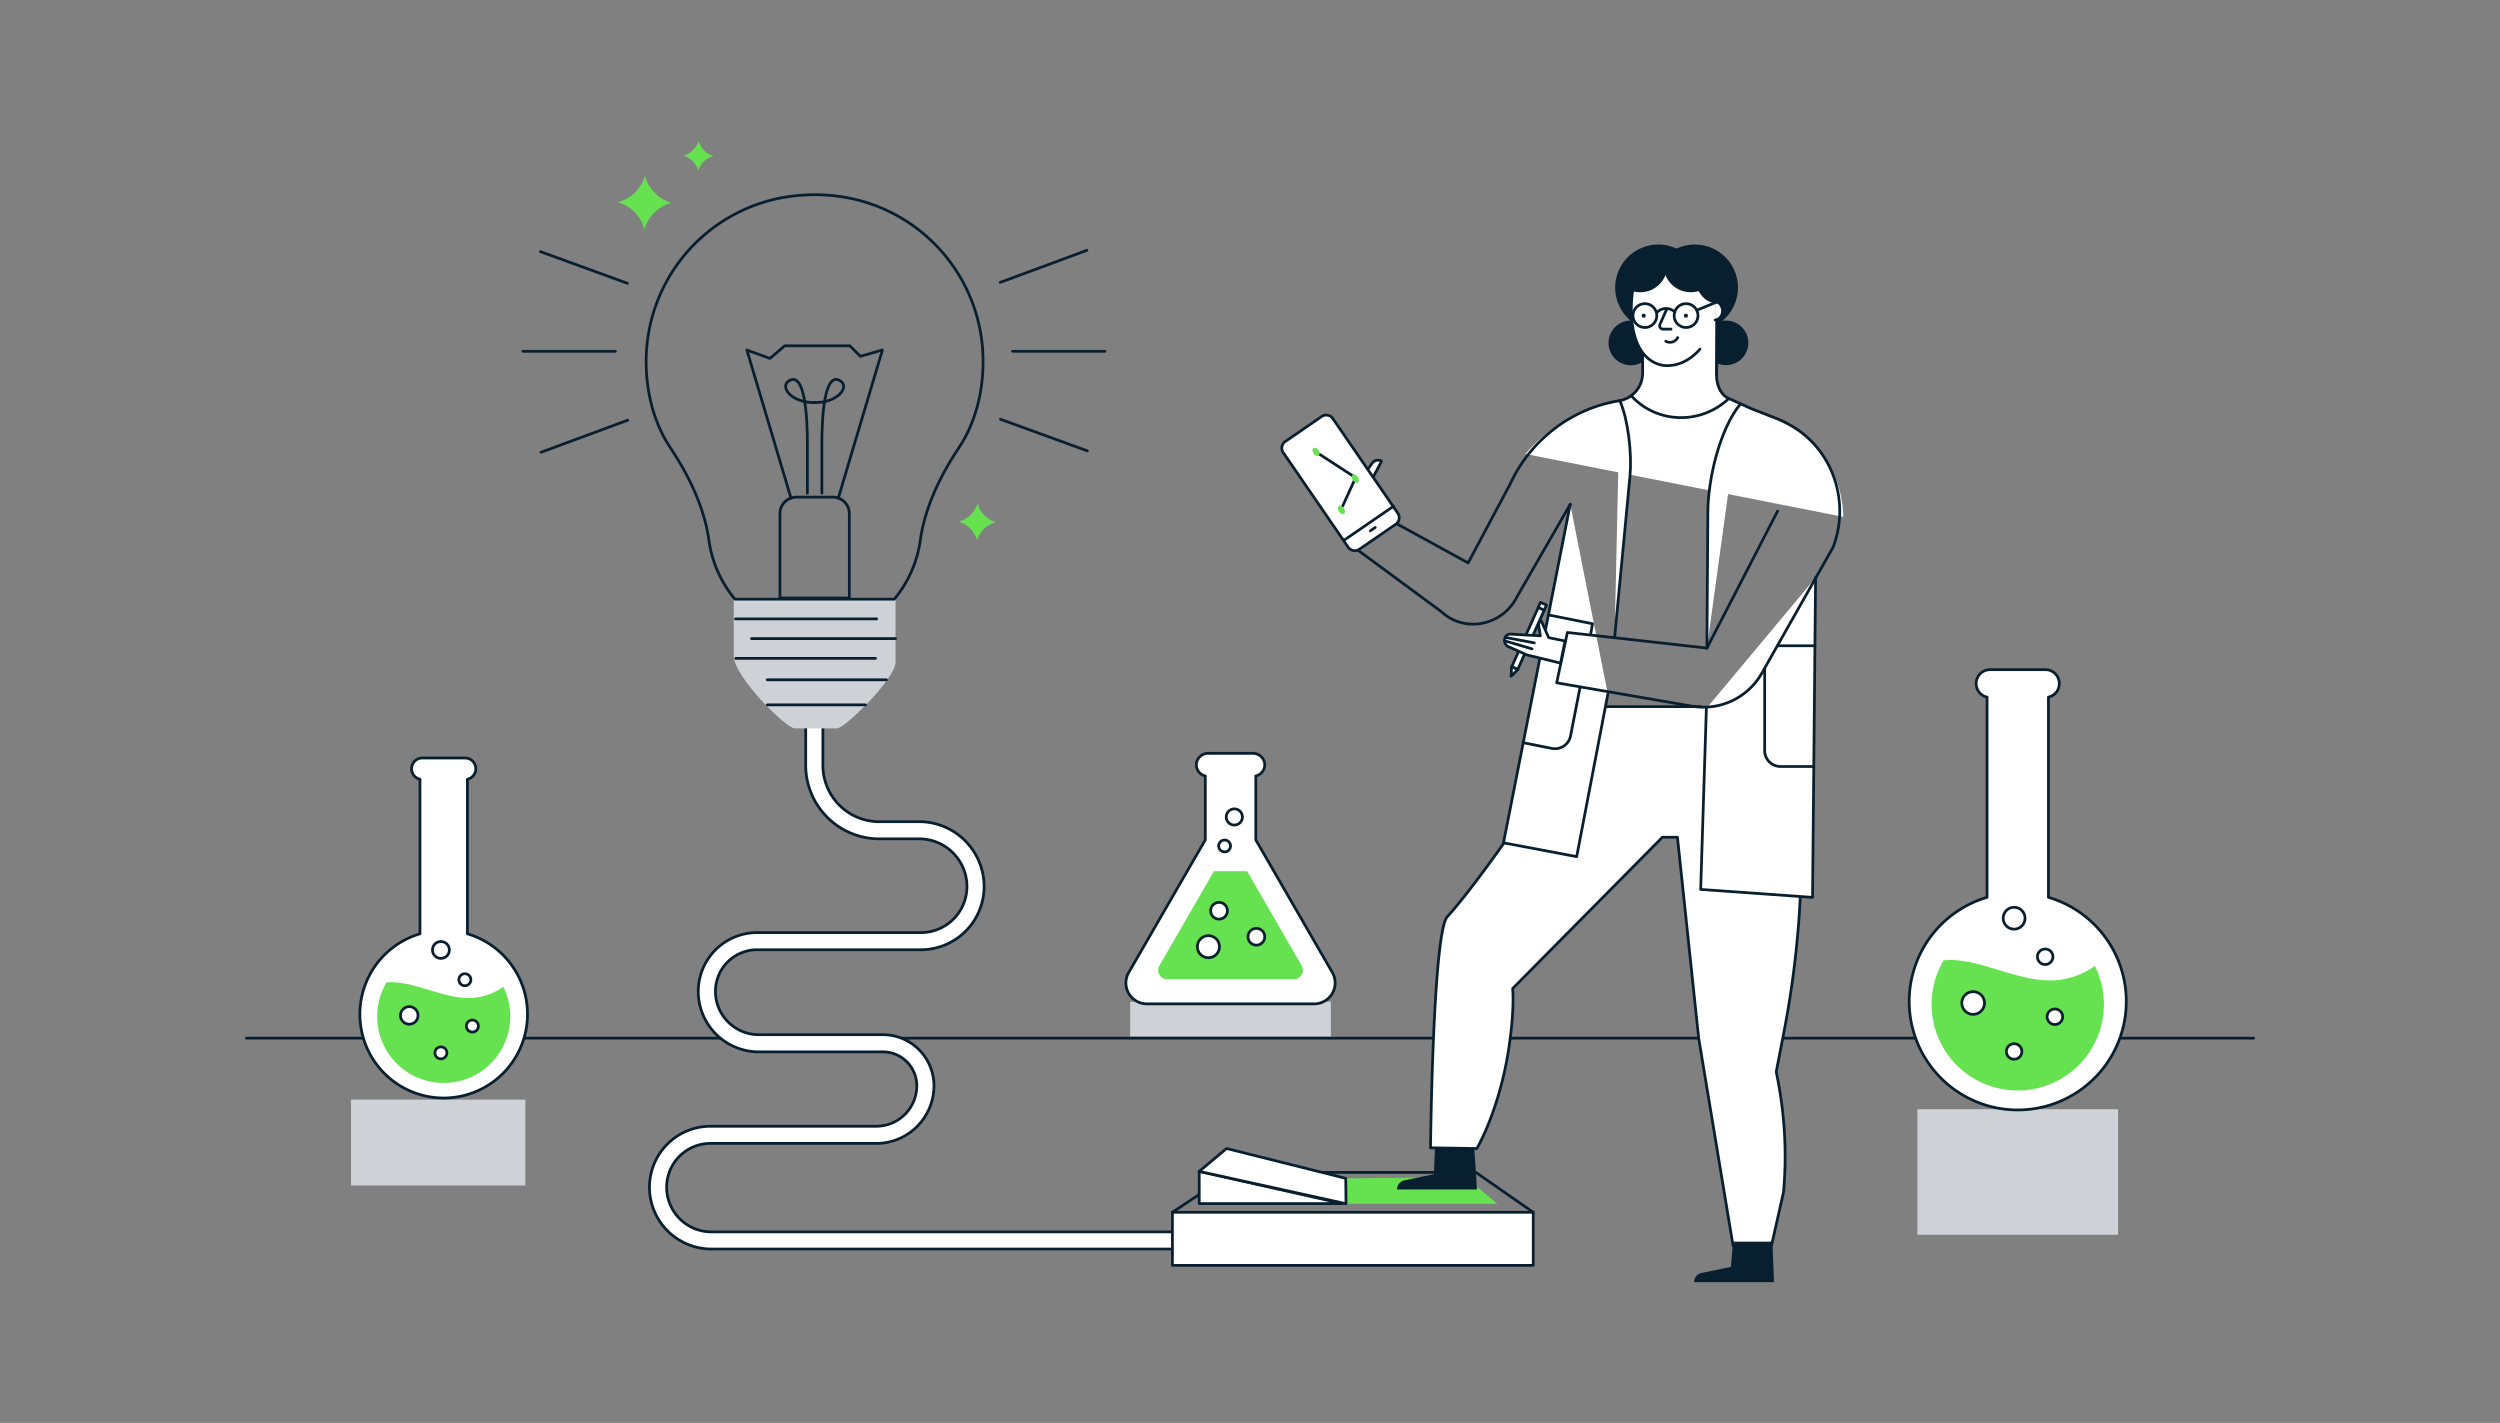 <svg xmlns="http://www.w3.org/2000/svg" xmlns:xlink="http://www.w3.org/1999/xlink" width="1309" height="745" viewBox="0 0 1309 745">
  <rect x="0" y="0" width="1309" height="745" fill="#808080" stroke="none"/>
  <defs>
    <clipPath id="clip-Hero-Services-WhenToCall2">
      <rect width="1309" height="745"/>
    </clipPath>
  </defs>
  <g id="Hero-Services-WhenToCall2" clip-path="url(#clip-Hero-Services-WhenToCall2)">
    <g id="Service_Page_Analytics_aren_t_easy" data-name="Service Page_Analytics aren_t easy" transform="translate(-27.254 -14.21)">
      <rect id="Rectangle_131" data-name="Rectangle 131" width="105.068" height="18.245" transform="translate(619.02 538.72)" fill="#ced2d6"/>
      <rect id="Rectangle_132" data-name="Rectangle 132" width="105.068" height="65.755" transform="translate(1031.212 594.989)" fill="#ced2d6"/>
      <rect id="Rectangle_133" data-name="Rectangle 133" width="91.297" height="44.963" transform="translate(211.031 589.985)" fill="#ced2d6"/>
      <line id="Line_592" data-name="Line 592" x2="1051.027" transform="translate(156.24 557.79)" fill="none" stroke="#081f30" stroke-linecap="round" stroke-linejoin="round" stroke-miterlimit="10" stroke-width="1.45"/>
      <g id="Group_180" data-name="Group 180" transform="translate(367.316 390.991)">
        <path id="Path_411" data-name="Path 411" d="M688.62,736.4H447.177a32.407,32.407,0,0,1-32.367-32.367,31.954,31.954,0,0,1,31.918-31.918h86.856a21.224,21.224,0,0,0,21.2-21.2,17.778,17.778,0,0,0-17.755-17.755h-65.02a31.682,31.682,0,0,1-31.649-31.649,30.825,30.825,0,0,1,30.792-30.792h85.779a24.14,24.14,0,0,0,24.114-24.114,25.005,25.005,0,0,0-24.979-24.979H535.086a38.5,38.5,0,0,1-38.457-38.449v-19.5a4.49,4.49,0,1,1,8.979,0v19.5a29.5,29.5,0,0,0,29.477,29.469h20.979a34,34,0,0,1,33.959,33.959A33.13,33.13,0,0,1,556.931,579.7H471.161a21.835,21.835,0,0,0-21.812,21.812,22.7,22.7,0,0,0,22.669,22.669h65.02a26.763,26.763,0,0,1,26.734,26.734A30.214,30.214,0,0,1,533.593,681.1H446.736A22.964,22.964,0,0,0,423.8,704.037a23.412,23.412,0,0,0,23.388,23.388H688.628a4.49,4.49,0,1,1-.008,8.98Z" transform="translate(-414.81 -459.19)" fill="#fff" stroke="#081f30" stroke-linecap="round" stroke-linejoin="round" stroke-miterlimit="10" stroke-width="1.45"/>
      </g>
      <rect id="Rectangle_134" data-name="Rectangle 134" width="188.921" height="27.796" transform="translate(641.125 648.964)" fill="#fff" stroke="#081f30" stroke-linecap="round" stroke-linejoin="round" stroke-miterlimit="10" stroke-width="1.45"/>
      <path id="Path_412" data-name="Path 412" d="M750.23,770.51l31.355-20.89h127.55l30.016,20.89" transform="translate(-109.105 -121.545)" fill="none" stroke="#081f30" stroke-linecap="round" stroke-linejoin="round" stroke-miterlimit="10" stroke-width="1.45"/>
      <path id="Path_413" data-name="Path 413" d="M767.43,748.97v16.873h74.84Z" transform="translate(-112.264 -121.426)" fill="#fff" stroke="#081f30" stroke-linecap="round" stroke-linejoin="round" stroke-miterlimit="10" stroke-width="1.45"/>
      <path id="Path_414" data-name="Path 414" d="M861.549,766.582h79.265l-16.881-13.9-62.522.629Z" transform="translate(-129.526 -122.107)" fill="#66e251"/>
      <path id="Path_415" data-name="Path 415" d="M1107.135,458.188c1.045,14.914,1.861,32.473,2.5,49.069a499.594,499.594,0,0,1-8.759,113.795l-4.082,21.1a211.538,211.538,0,0,1,3.828,62.963l-6.22,27.567-20.179.563L1056.2,624.5l-11.126-105.248h-7.845L958.8,598.456s1.249,11.755-2.5,34.269c-5.118,30.7-16.253,49.534-16.253,49.534l-24.261-.384s1.241-112.636,8.743-120.93C942.974,540.571,980,485.7,978.851,483.4l5.812-32.514h72.432" transform="translate(-139.515 -66.674)" fill="#fff" stroke="#081f30" stroke-linecap="round" stroke-linejoin="round" stroke-miterlimit="10" stroke-width="1.45"/>
      <path id="Path_416" data-name="Path 416" d="M934.764,733.918l1.388,21.739H894.34a4.892,4.892,0,0,1,3.9-4.792l15.347-3.176.6-13.779h20.571Z" transform="translate(-135.575 -118.66)" fill="#081f30"/>
      <path id="Path_417" data-name="Path 417" d="M1125.855,794.04l.816,21.183H1084.86a4.893,4.893,0,0,1,3.9-4.792l15.347-3.175,1.175-13.216Z" transform="translate(-170.57 -129.704)" fill="#081f30"/>
      <path id="Path_418" data-name="Path 418" d="M1149.233,368.18l-1.592,167.386-58.571-4.171,2.98-94.75" transform="translate(-171.343 -51.482)" fill="#fff" stroke="#081f30" stroke-linecap="round" stroke-linejoin="round" stroke-miterlimit="10" stroke-width="1.45"/>
      <path id="Path_419" data-name="Path 419" d="M1130.12,426.77v42.71a8.313,8.313,0,0,0,8.31,8.31h16.963" transform="translate(-178.883 -62.244)" fill="none" stroke="#081f30" stroke-linecap="round" stroke-linejoin="round" stroke-miterlimit="10" stroke-width="1.45"/>
      <path id="Path_420" data-name="Path 420" d="M997.545,321.07,962.59,498.334l38.326,7.249,16.318-85.093" transform="translate(-148.111 -42.829)" fill="#fff" stroke="#081f30" stroke-linecap="round" stroke-linejoin="round" stroke-miterlimit="10" stroke-width="1.45"/>
      <path id="Path_421" data-name="Path 421" d="M878.024,301.814l4.465-8.465h0a3.653,3.653,0,0,0-4.882.988L874,299.381" transform="translate(-131.839 -37.638)" fill="#fff" stroke="#081f30" stroke-linecap="round" stroke-linejoin="round" stroke-miterlimit="10" stroke-width="1.45"/>
      <g id="Group_181" data-name="Group 181" transform="translate(720.593 271.436)">
        <path id="Path_422" data-name="Path 422" d="M867.294,338.837,854.559,326.91l-6.294-8.5a3.5,3.5,0,0,1,.522-4.726l.3-.261a2.813,2.813,0,0,1,3.51-.147l17.869,13.045a9.434,9.434,0,0,1,1.771,1.7l2.155,2.71" transform="translate(-847.578 -312.733)" fill="#fff" stroke="#081f30" stroke-linecap="round" stroke-linejoin="round" stroke-miterlimit="10" stroke-width="1.45"/>
        <line id="Line_593" data-name="Line 593" x1="10" y1="11.42" transform="translate(0.459 1.981)" fill="#fff" stroke="#081f30" stroke-linecap="round" stroke-linejoin="round" stroke-miterlimit="10" stroke-width="1.45"/>
        <line id="Line_594" data-name="Line 594" x1="11.371" y1="10.759" transform="translate(1.724 0.675)" fill="#fff" stroke="#081f30" stroke-linecap="round" stroke-linejoin="round" stroke-miterlimit="10" stroke-width="1.45"/>
      </g>
      <path id="Path_423" data-name="Path 423" d="M1091.479,194.282a11.6,11.6,0,0,0-1.935.171A22.571,22.571,0,0,0,1065.61,156.6a22.571,22.571,0,0,0-24.13,37.689,11.7,11.7,0,1,0,9.624,4.775,22.741,22.741,0,0,0,4.922.547,22.5,22.5,0,0,0,9.575-2.131,22.583,22.583,0,0,0,17.028.865,11.676,11.676,0,1,0,8.849-4.065Z" transform="translate(-160.495 -12.228)" fill="#081f30"/>
      <path id="Path_424" data-name="Path 424" d="M976.78,267.573c11.918-14.326,27.445-23.134,47.453-26.914l1.878-.318a.911.911,0,0,0,.139-.016.232.232,0,0,0,.106-.033,15.509,15.509,0,0,0,12.416-15.167v-9.91c.441.122-5.494-3.192-5.494-33.347,0-.833,5.184,1.478,9.167-.416,3.322-1.575,7.306-8.7,7.5-8.335,4.588,8.335,10.212,9.8,17.51,8.335.131.139,5.518,7.086,5.731,7.086.979,0,5.608,2.188,5.608,3.812,0,1.641-.816,3.02-1.8,3.02a.725.725,0,0,0-.727.71l-.171,30.228a17.021,17.021,0,0,0,1.322,6.865,11.338,11.338,0,0,0,4.906,5.706l11.1,5.02c1.012.457,2.049.9,3.086,1.3l10.612,4.131c21.894,8.522,35.363,27.649,36.008,51.159" transform="translate(-150.717 -15.65)" fill="#fff"/>
      <rect id="Rectangle_135" data-name="Rectangle 135" width="34.955" height="21.232" transform="translate(922.395 215.442) rotate(180)" fill="#fff"/>
      <path id="Path_425" data-name="Path 425" d="M1006.319,254.58l-1.992.335c-.2.033-.384.073-.58.114a76.831,76.831,0,0,0-54.808,43.159l-22.049,41.371-46.6-25.543L869.03,332.775l43.73,32.236c.31.294.637.58.955.849,12.31,10.424,31.249,6.139,38.579-8.228l28.057-48.759" transform="translate(-130.926 -30.616)" fill="none" stroke="#081f30" stroke-linecap="round" stroke-linejoin="round" stroke-miterlimit="10" stroke-width="1.45"/>
      <g id="Group_182" data-name="Group 182" transform="translate(301.055 198.144)">
        <line id="Line_595" data-name="Line 595" x2="48.416" fill="none" stroke="#081f30" stroke-linecap="round" stroke-linejoin="round" stroke-miterlimit="10" stroke-width="1.45"/>
        <line id="Line_596" data-name="Line 596" x2="48.416" transform="translate(256.349)" fill="none" stroke="#081f30" stroke-linecap="round" stroke-linejoin="round" stroke-miterlimit="10" stroke-width="1.45"/>
      </g>
      <g id="Group_183" data-name="Group 183" transform="translate(310.516 145.271)">
        <line id="Line_597" data-name="Line 597" y1="16.8" x2="45.412" transform="translate(0 88.946)" fill="none" stroke="#081f30" stroke-linecap="round" stroke-linejoin="round" stroke-miterlimit="10" stroke-width="1.45"/>
        <line id="Line_598" data-name="Line 598" y1="16.8" x2="45.412" transform="translate(240.43)" fill="none" stroke="#081f30" stroke-linecap="round" stroke-linejoin="round" stroke-miterlimit="10" stroke-width="1.45"/>
      </g>
      <path id="Path_426" data-name="Path 426" d="M1049.153,223.55v10.841a14.762,14.762,0,0,1-11.943,14.49h0" transform="translate(-161.817 -24.916)" fill="none" stroke="#081f30" stroke-linecap="round" stroke-linejoin="round" stroke-miterlimit="10" stroke-width="1.45"/>
      <path id="Path_427" data-name="Path 427" d="M1095.256,253.319c-14.481,13.388-37.159,12.833-50.547-1.649" transform="translate(-163.195 -30.081)" fill="none" stroke="#081f30" stroke-linecap="round" stroke-linejoin="round" stroke-miterlimit="10" stroke-width="1.45"/>
      <path id="Path_428" data-name="Path 428" d="M1088.27,183.47c1.51,2.612,3.828,6.131,9.233,6.506l-.245,37.836" transform="translate(-171.196 -17.554)" fill="#fff" stroke="#081f30" stroke-linecap="round" stroke-linejoin="round" stroke-miterlimit="10" stroke-width="1.45"/>
      <path id="Path_429" data-name="Path 429" d="M1080.542,214.679c-5,5.763-11.265,8.816-17.657,8.637a13.894,13.894,0,0,1-4.122-.727c-14.408-4.98-15.265-25.82-13.494-38.489" transform="translate(-163.174 -17.67)" fill="#fff" stroke="#081f30" stroke-linecap="round" stroke-linejoin="round" stroke-miterlimit="10" stroke-width="1.45"/>
      <path id="Path_430" data-name="Path 430" d="M1080.419,199.869a1.069,1.069,0,1,1-1.069-1.069A1.068,1.068,0,0,1,1080.419,199.869Z" transform="translate(-169.361 -20.37)" fill="#081f30"/>
      <path id="Path_431" data-name="Path 431" d="M1053.349,199.869a1.069,1.069,0,1,1-1.069-1.069A1.068,1.068,0,0,1,1053.349,199.869Z" transform="translate(-164.389 -20.37)" fill="#081f30"/>
      <path id="Path_432" data-name="Path 432" d="M1066.7,216.11a4.615,4.615,0,0,0,6.237-1.91" transform="translate(-167.234 -23.199)" fill="#fff" stroke="#081f30" stroke-linecap="round" stroke-linejoin="round" stroke-miterlimit="10" stroke-width="1.45"/>
      <path id="Path_433" data-name="Path 433" d="M1066.465,195.93l-3.551,7.951a1.784,1.784,0,0,0,1.633,2.514h4.163" transform="translate(-166.51 -19.843)" fill="#fff" stroke="#081f30" stroke-linecap="round" stroke-linejoin="round" stroke-miterlimit="10" stroke-width="1.45"/>
      <path id="Path_434" data-name="Path 434" d="M1045.36,181.45a13.475,13.475,0,0,0,16.9-8.8" transform="translate(-163.314 -15.567)" fill="none" stroke="#081f30" stroke-linecap="round" stroke-linejoin="round" stroke-miterlimit="10" stroke-width="1.45"/>
      <path id="Path_435" data-name="Path 435" d="M1083.838,181.45a13.475,13.475,0,0,1-16.9-8.8" transform="translate(-167.278 -15.567)" fill="none" stroke="#081f30" stroke-linecap="round" stroke-linejoin="round" stroke-miterlimit="10" stroke-width="1.45"/>
      <path id="Path_436" data-name="Path 436" d="M1005,438.37l-4.988,25.526a8.314,8.314,0,0,1-9.755,6.563l-15.118-3.012" transform="translate(-150.416 -64.375)" fill="none" stroke="#081f30" stroke-linecap="round" stroke-linejoin="round" stroke-miterlimit="10" stroke-width="1.45"/>
      <path id="Path_437" data-name="Path 437" d="M991.87,392.15l22.71,4.531-1.012,5.7" transform="translate(-153.489 -55.885)" fill="none" stroke="#081f30" stroke-linecap="round" stroke-linejoin="round" stroke-miterlimit="10" stroke-width="1.45"/>
      <g id="Group_184" data-name="Group 184" transform="translate(365.585 116.145)">
        <path id="Path_438" data-name="Path 438" d="M468.85,381.938V411.75c0,10.555,27.322,37.869,32.016,37.869h22.081c3.935,0,30.637-25.926,30.637-34.775V381.93H468.85Z" transform="translate(-423.005 -170.152)" fill="#ced2d6"/>
        <line id="Line_599" data-name="Line 599" x2="73.893" transform="translate(46.775 222.12)" fill="none" stroke="#081f30" stroke-linecap="round" stroke-linejoin="round" stroke-miterlimit="10" stroke-width="1.45"/>
        <line id="Line_600" data-name="Line 600" x2="73.159" transform="translate(46.898 242.781)" fill="none" stroke="#081f30" stroke-linecap="round" stroke-linejoin="round" stroke-miterlimit="10" stroke-width="1.45"/>
        <line id="Line_601" data-name="Line 601" x2="75.42" transform="translate(55.159 232.439)" fill="none" stroke="#081f30" stroke-linecap="round" stroke-linejoin="round" stroke-miterlimit="10" stroke-width="1.45"/>
        <line id="Line_602" data-name="Line 602" x2="62.375" transform="translate(63.42 254.006)" fill="none" stroke="#081f30" stroke-linecap="round" stroke-linejoin="round" stroke-miterlimit="10" stroke-width="1.45"/>
        <line id="Line_603" data-name="Line 603" x2="51.346" transform="translate(63.461 267.14)" fill="none" stroke="#081f30" stroke-linecap="round" stroke-linejoin="round" stroke-miterlimit="10" stroke-width="1.45"/>
        <path id="Path_439" data-name="Path 439" d="M508.452,122.835c-2.049-.171-4.082-.286-6.106-.31-.163,0-.318-.024-.482-.024-.049,0-.09.008-.139.008-.278,0-.547.008-.824.008s-.547-.008-.824-.008c-.049,0-.09-.008-.139-.008-.163,0-.318.024-.482.024-2.016.024-4.057.131-6.106.31a87.192,87.192,0,0,0-80.661,86.914c0,16.694,4.2,32.6,12.833,45.526,13.771,20.628,18.555,37.273,20.032,48.212a61.438,61.438,0,0,0,13.616,30.8h83.444a61.61,61.61,0,0,0,13.616-30.8c1.486-10.939,6.261-27.583,20.032-48.212,8.637-12.93,12.832-28.832,12.832-45.526A87.16,87.16,0,0,0,508.452,122.835Z" transform="translate(-412.69 -122.5)" fill="none" stroke="#081f30" stroke-linecap="round" stroke-linejoin="round" stroke-miterlimit="10" stroke-width="1.45"/>
      </g>
      <g id="Group_186" data-name="Group 186" transform="translate(418.311 195.27)">
        <path id="Path_440" data-name="Path 440" d="M500.39,299.209l-23.11-77.575,12.106,4.4,7.7-6.6H531.2l5.51,5.5,11.551-3.3-23.11,77.575" transform="translate(-477.28 -219.43)" fill="none" stroke="#081f30" stroke-linecap="round" stroke-linejoin="round" stroke-miterlimit="10" stroke-width="1.45"/>
        <g id="Group_185" data-name="Group 185" transform="translate(20.298 17.608)">
          <path id="Path_441" data-name="Path 441" d="M513.537,300.559v-26.2c0-13.828-1.331-38.351-9.886-32.457-4.539,3.127,1.494,11.412,13.886,11.216" transform="translate(-502.145 -241)" fill="none" stroke="#081f30" stroke-linecap="round" stroke-linejoin="round" stroke-miterlimit="10" stroke-width="1.45"/>
          <path id="Path_442" data-name="Path 442" d="M524.5,300.559v-26.2c0-13.828,1.331-38.351,9.886-32.457,4.539,3.127-1.494,11.412-13.886,11.216" transform="translate(-505.516 -241)" fill="none" stroke="#081f30" stroke-linecap="round" stroke-linejoin="round" stroke-miterlimit="10" stroke-width="1.45"/>
        </g>
        <path id="Path_443" data-name="Path 443" d="M507.13,316.49h19.077a8.623,8.623,0,0,1,8.62,8.62v44.2H498.51v-44.2A8.623,8.623,0,0,1,507.13,316.49Z" transform="translate(-481.18 -237.258)" fill="none" stroke="#081f30" stroke-linecap="round" stroke-linejoin="round" stroke-miterlimit="10" stroke-width="1.45"/>
      </g>
      <g id="Group_187" data-name="Group 187" transform="translate(310.255 145.973)">
        <line id="Line_604" data-name="Line 604" x2="45.493" y2="16.579" fill="none" stroke="#081f30" stroke-linecap="round" stroke-linejoin="round" stroke-miterlimit="10" stroke-width="1.45"/>
        <line id="Line_605" data-name="Line 605" x2="45.493" y2="16.571" transform="translate(240.863 87.762)" fill="none" stroke="#081f30" stroke-linecap="round" stroke-linejoin="round" stroke-miterlimit="10" stroke-width="1.45"/>
      </g>
      <path id="Path_444" data-name="Path 444" d="M1112.391,300.952l-37.02,71.746-73.052-8.18-5.608,26.343,70.922,12.253a35.079,35.079,0,0,0,36.5-17.29l37.314-65.942c9.314-24.432-.58-52.342-23.649-64.644a62.435,62.435,0,0,0-6.751-3.094l-10.612-4.122c-1.029-.4-2.049-.824-3.053-1.282l-11.094-5.02c-3.535-1.853-5.861-6.62-5.8-11.91l.139-28.31.033-1.9c1.4,0,2.531-1.673,2.531-3.739s-1.135-3.739-2.531-3.739" transform="translate(-154.378 -19.143)" fill="none" stroke="#081f30" stroke-linecap="round" stroke-linejoin="round" stroke-miterlimit="10" stroke-width="1.45"/>
      <path id="Path_445" data-name="Path 445" d="M1033.86,378.683l8.082-84.873c1-11.273-.841-28.849-5.347-39.24h0" transform="translate(-161.202 -30.614)" fill="#fff" stroke="#081f30" stroke-linecap="round" stroke-linejoin="round" stroke-miterlimit="10" stroke-width="1.45"/>
      <path id="Path_446" data-name="Path 446" d="M1093.07,384.566l.49-71.248c.106-17.249,6.122-43.232,17.045-56.587h0" transform="translate(-172.078 -31.011)" fill="#fff" stroke="#081f30" stroke-linecap="round" stroke-linejoin="round" stroke-miterlimit="10" stroke-width="1.45"/>
      <g id="Group_189" data-name="Group 189" transform="translate(698.423 231.548)">
        <path id="Path_447" data-name="Path 447" d="M860.991,334.139l19.069-13.094a4.181,4.181,0,0,0,1.078-5.812l-34.024-49.551A4.181,4.181,0,0,0,841.3,264.6L822.232,277.7a4.181,4.181,0,0,0-1.078,5.812l34.024,49.551A4.181,4.181,0,0,0,860.991,334.139Z" transform="translate(-820.42 -263.87)" fill="#fff" stroke="#081f30" stroke-linecap="round" stroke-linejoin="round" stroke-miterlimit="10" stroke-width="1.45"/>
        <g id="Group_188" data-name="Group 188" transform="translate(16.042 17.088)">
          <line id="Line_606" data-name="Line 606" x2="17.592" y2="11.437" transform="translate(3.843 3.516)" fill="none" stroke="#081f30" stroke-linecap="round" stroke-linejoin="round" stroke-miterlimit="10" stroke-width="1.45"/>
          <line id="Line_607" data-name="Line 607" y1="13.788" x2="6.294" transform="translate(15.786 16.782)" fill="none" stroke="#081f30" stroke-linecap="round" stroke-linejoin="round" stroke-miterlimit="10" stroke-width="1.45"/>
          <path id="Path_448" data-name="Path 448" d="M840.674,284.931c-.759.4-.808,1.649-.106,2.784s1.886,1.722,2.645,1.322.808-1.649.106-2.784S841.434,284.523,840.674,284.931Z" transform="translate(-840.072 -284.802)" fill="#66e251"/>
          <path id="Path_449" data-name="Path 449" d="M865.844,302.061c-.759.4-.808,1.649-.106,2.784s1.886,1.722,2.645,1.322.808-1.649.106-2.784S866.6,301.653,865.844,302.061Z" transform="translate(-844.695 -287.949)" fill="#66e251"/>
          <path id="Path_450" data-name="Path 450" d="M857,322.181c-.759.4-.808,1.649-.106,2.784s1.886,1.722,2.645,1.322.808-1.649.106-2.784S857.764,321.773,857,322.181Z" transform="translate(-843.071 -291.645)" fill="#66e251"/>
        </g>
        <line id="Line_608" data-name="Line 608" y1="17.877" x2="26.024" transform="translate(32.473 47.714)" fill="none" stroke="#081f30" stroke-linecap="round" stroke-linejoin="round" stroke-miterlimit="10" stroke-width="1.45"/>
        <line id="Line_609" data-name="Line 609" y1="1.771" x2="2.58" transform="translate(46.318 58.857)" fill="none" stroke="#081f30" stroke-linecap="round" stroke-linejoin="round" stroke-miterlimit="10" stroke-width="1.45"/>
      </g>
      <path id="Path_451" data-name="Path 451" d="M1098.36,200.722c1.951,0,3.853-2.122,3.853-4.735s-1.78-4.767-3.731-4.767" transform="translate(-173.049 -18.978)" fill="#fff" stroke="#081f30" stroke-linecap="round" stroke-linejoin="round" stroke-miterlimit="10" stroke-width="1.45"/>
      <line id="Line_610" data-name="Line 610" x2="18.759" transform="translate(958.225 352.33)" fill="none" stroke="#081f30" stroke-linecap="round" stroke-linejoin="round" stroke-miterlimit="10" stroke-width="1.45"/>
      <circle id="Ellipse_206" data-name="Ellipse 206" cx="6.253" cy="6.253" r="6.253" transform="translate(882.258 173.197)" fill="none" stroke="#081f30" stroke-linecap="round" stroke-linejoin="round" stroke-miterlimit="10" stroke-width="1.45"/>
      <circle id="Ellipse_207" data-name="Ellipse 207" cx="6.253" cy="6.253" r="6.253" transform="translate(903.825 173.197)" fill="none" stroke="#081f30" stroke-linecap="round" stroke-linejoin="round" stroke-miterlimit="10" stroke-width="1.45"/>
      <path id="Path_452" data-name="Path 452" d="M1070.448,197.42a6.5,6.5,0,0,0-9.208,0" transform="translate(-166.231 -19.766)" fill="none" stroke="#081f30" stroke-linecap="round" stroke-linejoin="round" stroke-miterlimit="10" stroke-width="1.45"/>
      <line id="Line_611" data-name="Line 611" y1="4.375" x2="10.628" transform="translate(915.711 172.258)" fill="none" stroke="#081f30" stroke-linecap="round" stroke-linejoin="round" stroke-miterlimit="10" stroke-width="1.45"/>
      <path id="Path_453" data-name="Path 453" d="M422.661,124.533h0a19.976,19.976,0,0,0-14.253,13.918h0A19.976,19.976,0,0,0,394.49,124.2h0a19.976,19.976,0,0,0,14.253-13.918h0A19.949,19.949,0,0,0,422.661,124.533Z" transform="translate(-43.762 -4.111)" fill="#66e251"/>
      <path id="Path_454" data-name="Path 454" d="M632.659,330.274h0a13.859,13.859,0,0,0-9.894,9.665h0a13.86,13.86,0,0,0-9.665-9.894h0a13.859,13.859,0,0,0,9.894-9.665h0A13.845,13.845,0,0,0,632.659,330.274Z" transform="translate(-83.916 -42.702)" fill="#66e251"/>
      <path id="Path_455" data-name="Path 455" d="M452.334,95.892h0a11.185,11.185,0,0,0-7.992,7.812h0a11.185,11.185,0,0,0-7.812-7.992h0a11.185,11.185,0,0,0,7.992-7.812h0A11.185,11.185,0,0,0,452.334,95.892Z" transform="translate(-51.484 0)" fill="#66e251"/>
      <path id="Path_456" data-name="Path 456" d="M767.43,746.275,781.748,734.3l62.4,15.632.139,13.273Z" transform="translate(-112.264 -118.731)" fill="#fff" stroke="#081f30" stroke-linecap="round" stroke-linejoin="round" stroke-miterlimit="10" stroke-width="1.45"/>
      <g id="Group_190" data-name="Group 190" transform="translate(818.471 329.61)">
        <rect id="Rectangle_136" data-name="Rectangle 136" width="3.437" height="34.073" transform="translate(3.494 35.073) rotate(-155.921)" fill="#fff" stroke="#081f30" stroke-linecap="round" stroke-linejoin="round" stroke-miterlimit="10" stroke-width="1.45"/>
        <path id="Path_457" data-name="Path 457" d="M967.733,425.29l-.253,4.971,3.535-3.51Z" transform="translate(-967.48 -391.582)" fill="#fff" stroke="#081f30" stroke-linecap="round" stroke-linejoin="round" stroke-miterlimit="10" stroke-width="1.45"/>
        <rect id="Rectangle_137" data-name="Rectangle 137" width="3.478" height="2.898" transform="translate(17.367 4.065) rotate(-155.921)" fill="#fff" stroke="#081f30" stroke-linecap="round" stroke-linejoin="round" stroke-miterlimit="10" stroke-width="1.45"/>
      </g>
      <g id="Group_191" data-name="Group 191" transform="translate(815.035 339.343)">
        <path id="Path_458" data-name="Path 458" d="M982,403.7l-15.412-.882a2.813,2.813,0,0,0-2.98,1.861l-.131.375a3.5,3.5,0,0,0,1.878,4.367l9.657,4.294L992.6,418l2.351-11.592-8.555-1.739-3.877-8.751h0c-1.8.661-1.535,2.6-1,4.441Z" transform="translate(-963.272 -395.92)" fill="#fff" stroke="#081f30" stroke-linecap="round" stroke-linejoin="round" stroke-miterlimit="10" stroke-width="1.45"/>
        <line id="Line_612" data-name="Line 612" x1="14.351" y1="4.22" transform="translate(0.048 10.4)" fill="#fff" stroke="#081f30" stroke-linecap="round" stroke-linejoin="round" stroke-miterlimit="10" stroke-width="1.45"/>
        <line id="Line_613" data-name="Line 613" x1="15.077" y1="2.841" transform="translate(0.505 8.637)" fill="#fff" stroke="#081f30" stroke-linecap="round" stroke-linejoin="round" stroke-miterlimit="10" stroke-width="1.45"/>
      </g>
      <path id="Path_459" data-name="Path 459" d="M1295.724,546.367V441.552a7.283,7.283,0,0,0-1.592-14.392h-28.963a7.283,7.283,0,0,0-1.592,14.392V546.367a56.824,56.824,0,1,0,32.147,0Z" transform="translate(-195.908 -62.316)" fill="#fff" stroke="#081f30" stroke-linecap="round" stroke-linejoin="round" stroke-miterlimit="10" stroke-width="1.45"/>
      <path id="Path_460" data-name="Path 460" d="M1302.076,623.981c-9.3.669-18.351-1.959-27.167-4.571-8.939-2.645-18.122-5.837-27.534-6.041a27.4,27.4,0,0,0-3.886.2,45.118,45.118,0,1,0,79.191,2.922A40.827,40.827,0,0,1,1302.076,623.981Z" transform="translate(-198.546 -96.517)" fill="#66e251"/>
      <path id="Path_461" data-name="Path 461" d="M1268.439,639.635a5.935,5.935,0,1,1-5.935-5.935A5.935,5.935,0,0,1,1268.439,639.635Z" transform="translate(-202.109 -100.253)" fill="#fff" stroke="#081f30" stroke-linecap="round" stroke-linejoin="round" stroke-miterlimit="10" stroke-width="1.45"/>
      <circle id="Ellipse_208" data-name="Ellipse 208" cx="4.065" cy="4.065" r="4.065" transform="translate(1077.775 560.696)" fill="#fff" stroke="#081f30" stroke-linecap="round" stroke-linejoin="round" stroke-miterlimit="10" stroke-width="1.45"/>
      <path id="Path_462" data-name="Path 462" d="M1319.411,648.885a4.065,4.065,0,1,1-4.065-4.065A4.066,4.066,0,0,1,1319.411,648.885Z" transform="translate(-212.159 -102.296)" fill="#fff" stroke="#081f30" stroke-linecap="round" stroke-linejoin="round" stroke-miterlimit="10" stroke-width="1.45"/>
      <circle id="Ellipse_209" data-name="Ellipse 209" cx="4.065" cy="4.065" r="4.065" transform="translate(1094.044 511.104)" fill="#fff" stroke="#081f30" stroke-linecap="round" stroke-linejoin="round" stroke-miterlimit="10" stroke-width="1.45"/>
      <circle id="Ellipse_210" data-name="Ellipse 210" cx="5.731" cy="5.731" r="5.731" transform="translate(1076.109 489.26)" fill="#fff" stroke="#081f30" stroke-linecap="round" stroke-linejoin="round" stroke-miterlimit="10" stroke-width="1.45"/>
      <path id="Path_463" data-name="Path 463" d="M285.36,575.886V494.948a5.627,5.627,0,0,0-1.233-11.118H261.76a5.627,5.627,0,0,0-1.233,11.118v80.938a43.877,43.877,0,1,0,24.832,0Z" transform="translate(-13.374 -72.725)" fill="#fff" stroke="#081f30" stroke-linecap="round" stroke-linejoin="round" stroke-miterlimit="10" stroke-width="1.45"/>
      <path id="Path_464" data-name="Path 464" d="M290.272,635.823c-7.175.522-14.171-1.518-20.979-3.535-6.9-2.041-13.992-4.506-21.257-4.669a21.211,21.211,0,0,0-3,.155,34.838,34.838,0,1,0,61.15,2.253A31.484,31.484,0,0,1,290.272,635.823Z" transform="translate(-15.413 -99.135)" fill="#66e251"/>
      <path id="Path_465" data-name="Path 465" d="M264.285,647.908a4.588,4.588,0,1,1-4.588-4.588A4.587,4.587,0,0,1,264.285,647.908Z" transform="translate(-18.161 -102.02)" fill="#fff" stroke="#081f30" stroke-linecap="round" stroke-linejoin="round" stroke-miterlimit="10" stroke-width="1.45"/>
      <circle id="Ellipse_211" data-name="Ellipse 211" cx="3.143" cy="3.143" r="3.143" transform="translate(254.966 562.345)" fill="#fff" stroke="#081f30" stroke-linecap="round" stroke-linejoin="round" stroke-miterlimit="10" stroke-width="1.45"/>
      <path id="Path_466" data-name="Path 466" d="M303.656,655.053a3.143,3.143,0,1,1-3.143-3.143A3.144,3.144,0,0,1,303.656,655.053Z" transform="translate(-25.923 -103.598)" fill="#fff" stroke="#081f30" stroke-linecap="round" stroke-linejoin="round" stroke-miterlimit="10" stroke-width="1.45"/>
      <circle id="Ellipse_212" data-name="Ellipse 212" cx="3.143" cy="3.143" r="3.143" transform="translate(267.521 524.051)" fill="#fff" stroke="#081f30" stroke-linecap="round" stroke-linejoin="round" stroke-miterlimit="10" stroke-width="1.45"/>
      <circle id="Ellipse_213" data-name="Ellipse 213" cx="4.424" cy="4.424" r="4.424" transform="translate(253.684 507.186)" fill="#fff" stroke="#081f30" stroke-linecap="round" stroke-linejoin="round" stroke-miterlimit="10" stroke-width="1.45"/>
      <g id="Group_192" data-name="Group 192" transform="translate(616.775 408.648)">
        <path id="Path_467" data-name="Path 467" d="M731.388,612.011h87.591a10.969,10.969,0,0,0,9.5-16.457l-40.073-69.412V492.665a6,6,0,0,0,4.645-6.6,6.264,6.264,0,0,0-6.327-5.241H763.649a6.258,6.258,0,0,0-6.326,5.241,6,6,0,0,0,4.645,6.6v33.477l-40.073,69.412A10.962,10.962,0,0,0,731.388,612.011Z" transform="translate(-720.4 -480.82)" fill="#fff" stroke="#081f30" stroke-linecap="round" stroke-linejoin="round" stroke-miterlimit="10" stroke-width="1.45"/>
        <path id="Path_468" data-name="Path 468" d="M787.666,556.44H770.295l-28.587,49.518a4.68,4.68,0,0,0,4.057,7.02h66.448a4.685,4.685,0,0,0,4.057-7.02Z" transform="translate(-724.197 -494.71)" fill="#66e251"/>
        <path id="Path_469" data-name="Path 469" d="M786.114,539.552a3.1,3.1,0,1,1-3.1-3.1A3.1,3.1,0,0,1,786.114,539.552Z" transform="translate(-731.331 -491.038)" fill="#fff" stroke="#081f30" stroke-linecap="round" stroke-linejoin="round" stroke-miterlimit="10" stroke-width="1.45"/>
        <path id="Path_470" data-name="Path 470" d="M793.227,520.689A4.229,4.229,0,1,1,789,516.46,4.229,4.229,0,0,1,793.227,520.689Z" transform="translate(-732.224 -487.366)" fill="#fff" stroke="#081f30" stroke-linecap="round" stroke-linejoin="round" stroke-miterlimit="10" stroke-width="1.45"/>
        <circle id="Ellipse_214" data-name="Ellipse 214" cx="5.788" cy="5.788" r="5.788" transform="translate(37.412 95.468)" fill="#fff" stroke="#081f30" stroke-linecap="round" stroke-linejoin="round" stroke-miterlimit="10" stroke-width="1.45"/>
        <path id="Path_471" data-name="Path 471" d="M783.537,580.814a4.384,4.384,0,1,1-4.384-4.384A4.384,4.384,0,0,1,783.537,580.814Z" transform="translate(-730.387 -498.382)" fill="#fff" stroke="#081f30" stroke-linecap="round" stroke-linejoin="round" stroke-miterlimit="10" stroke-width="1.45"/>
        <path id="Path_472" data-name="Path 472" d="M807.487,597.494a4.384,4.384,0,1,1-4.384-4.384A4.384,4.384,0,0,1,807.487,597.494Z" transform="translate(-734.786 -501.446)" fill="#fff" stroke="#081f30" stroke-linecap="round" stroke-linejoin="round" stroke-miterlimit="10" stroke-width="1.45"/>
      </g>
    </g>
  </g>
</svg>
